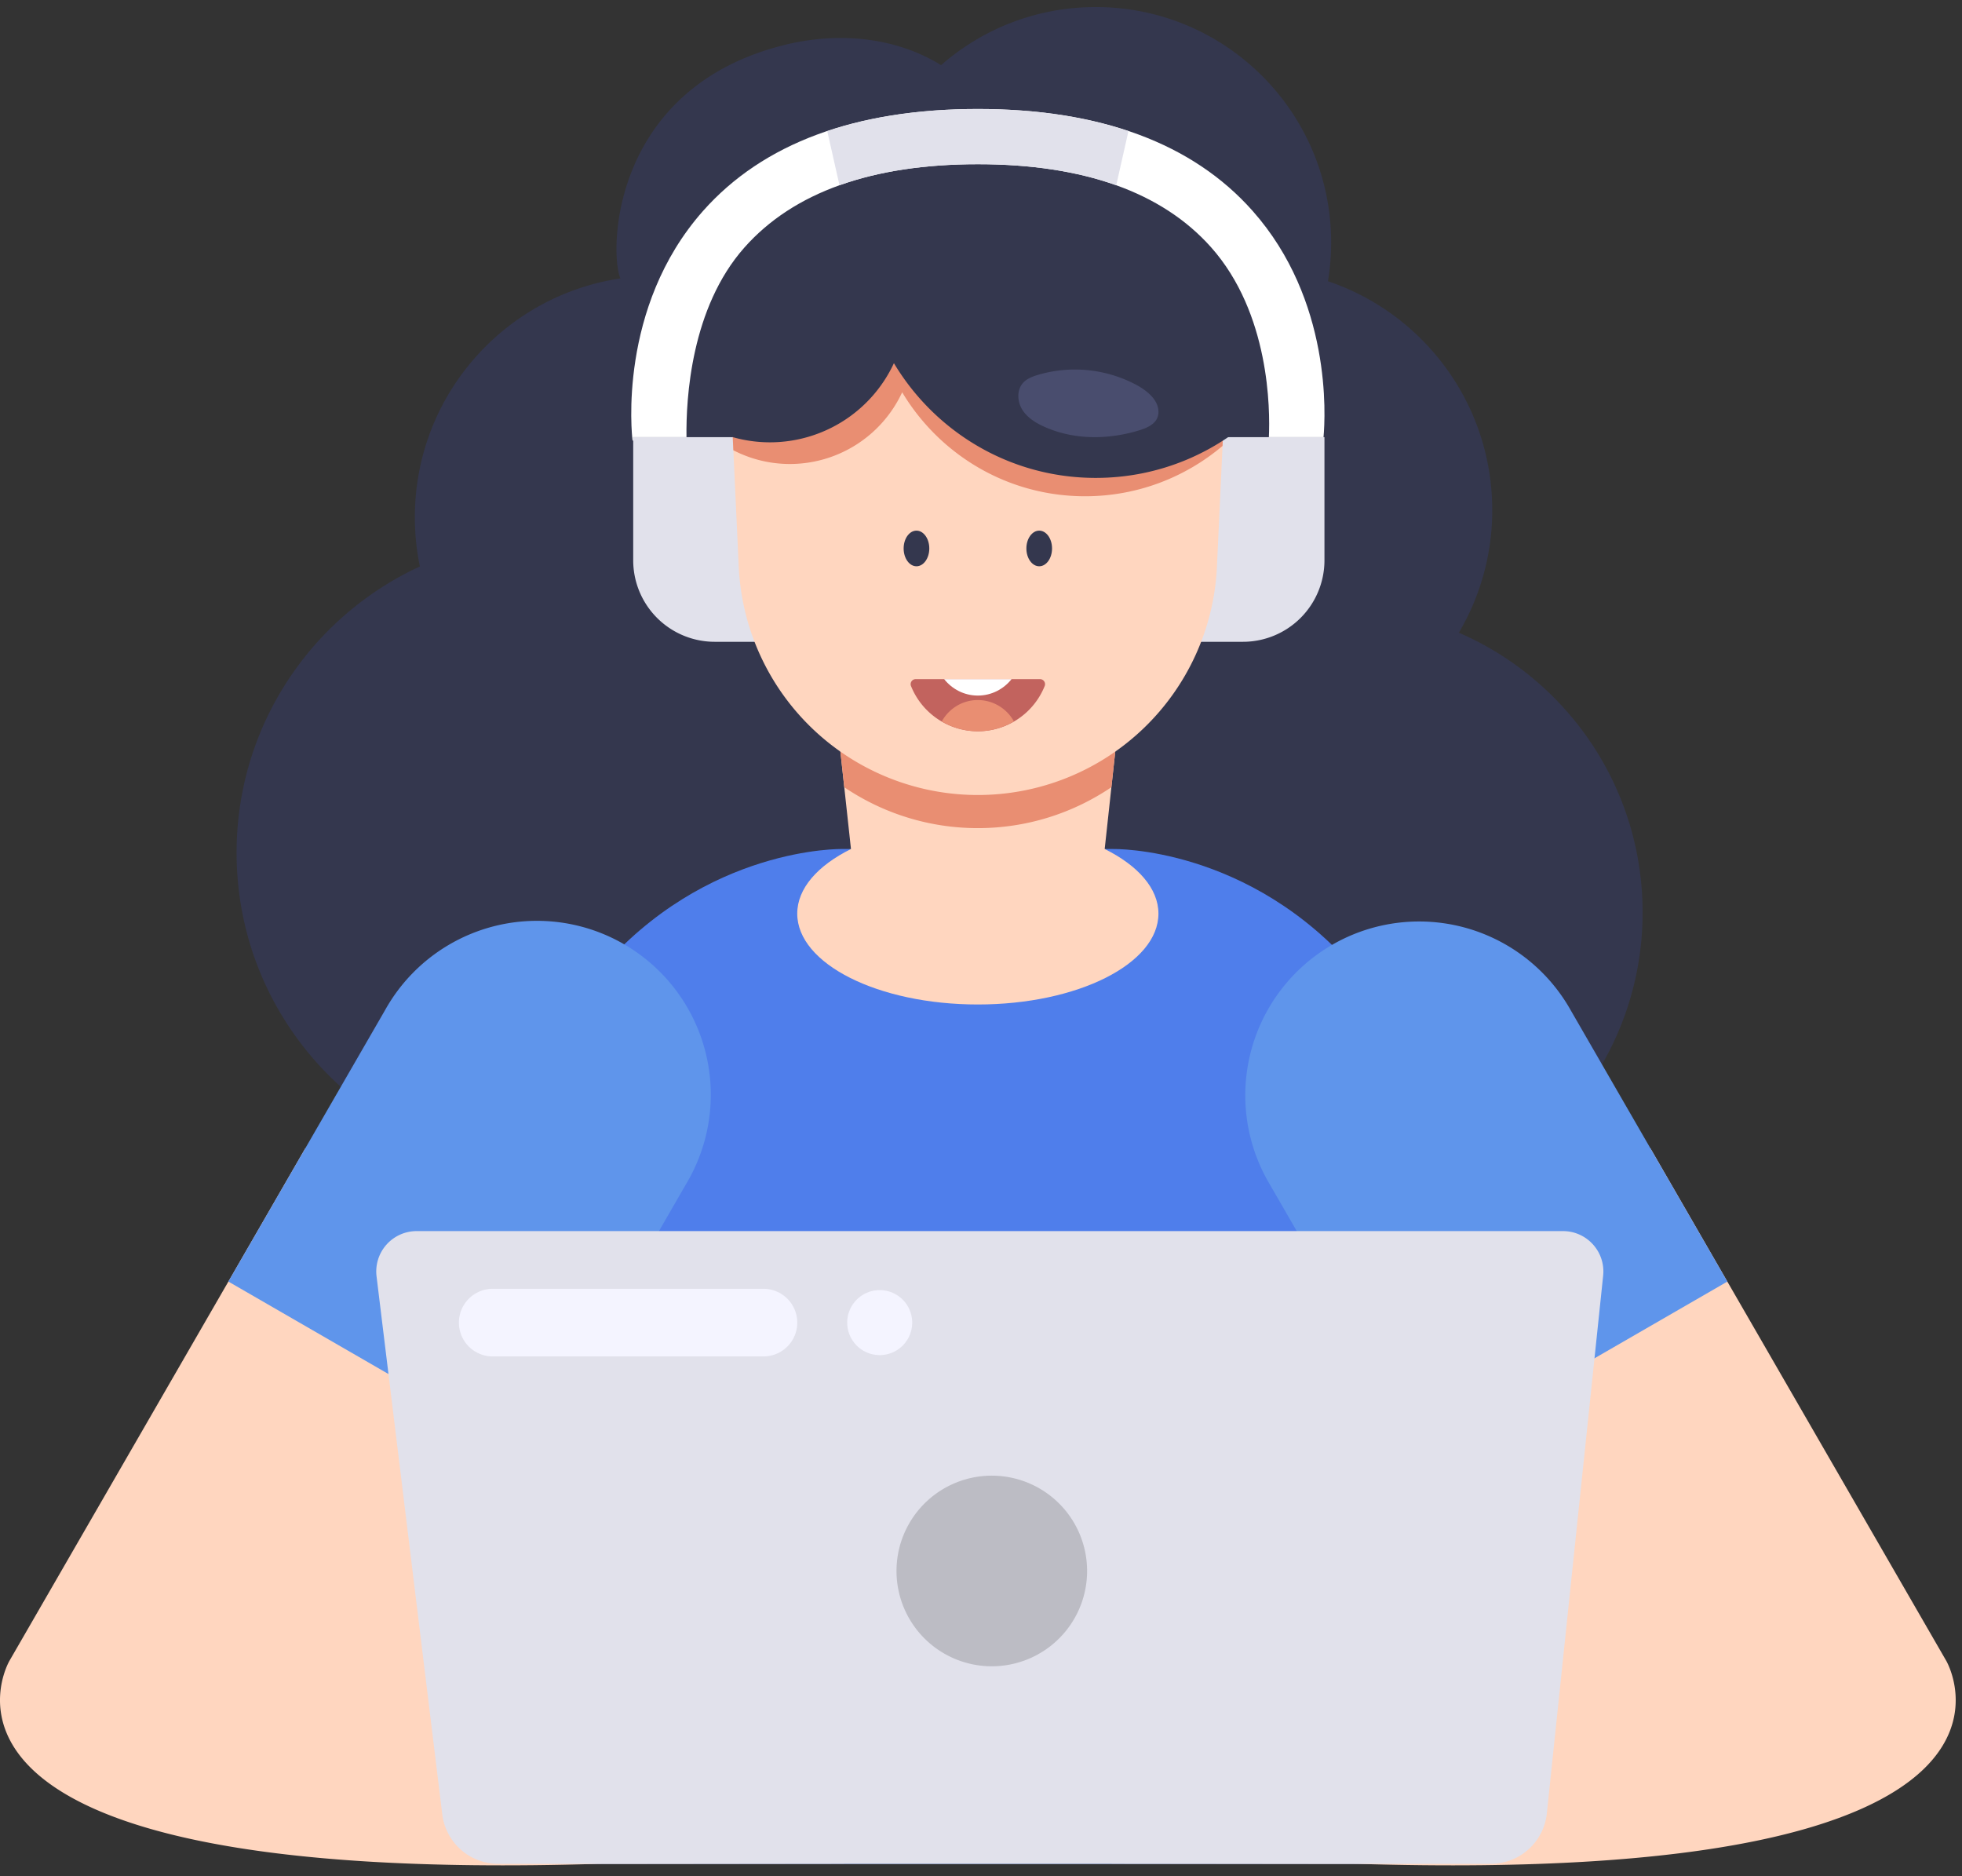 <svg xmlns="http://www.w3.org/2000/svg" width="91" height="87" fill="none"><rect width="100%" height="100%" fill="#333333" stroke="none"/><path fill="#34374E" d="M67.662 29.342a11.147 11.147 0 0 0 1.55-5.684c0-6.187-5.015-11.202-11.202-11.202-1.46 0-2.855.283-4.134.791-2.684-3.628-6.86-4.137-6.86-4.137 0-5.256-5.103-8.492-10.84-6.972-7.88 2.088-7.91 9.608-7.401 10.773-5.395.805-9.534 5.457-9.534 11.077 0 .782.08 1.544.233 2.281-5.017 2.314-8.501 7.384-8.501 13.272 0 8.069 6.54 14.61 14.61 14.61H53.46l.048-.6a14.06 14.06 0 0 0 8.553 2.886c7.801 0 14.125-6.325 14.125-14.126 0-5.811-3.51-10.8-8.523-12.97Z"/><path fill="#4F7EEB" d="M51.634 39.371H39.073S13.768 38.8 24.636 86.432h41.435c10.868-47.633-14.437-47.06-14.437-47.06Z"/><path fill="#FFD6BF" d="M42.365 76.61c-.7-2.6-3.355-4.39-6.029-4.079.283-.864-.3-1.855-1.14-2.205-.838-.35-1.832-.148-2.603.334-.772.48-1.277 1.46-1.791 2.21l-9.644-.27 6.604-12.504-13.602-6.845L.439 77.016s-6.117 10.44 27.323 9.416l11.38-.013a11.396 11.396 0 0 0 3.425-7.895c.01-.644-.034-1.293-.202-1.915Z"/><path fill="#5F95EB" d="M24.557 67.494 10.592 59.43l7.27-12.591a8.063 8.063 0 1 1 13.964 8.062l-7.27 12.592Z"/><path fill="#FFD6BF" d="M48.344 76.61c.7-2.6 3.355-4.39 6.029-4.079-.283-.864.3-1.855 1.139-2.205.84-.35 1.833-.148 2.604.334.772.48 1.277 1.46 1.791 2.21l9.644-.27-6.604-12.504 13.602-6.845 13.72 23.765s6.118 10.44-27.322 9.416l-11.381-.013a11.396 11.396 0 0 1-3.424-7.895c-.01-.644.034-1.293.202-1.915Z"/><path fill="#5F95EB" d="m66.152 67.494 13.965-8.063-7.27-12.591a8.063 8.063 0 1 0-13.965 8.062l7.27 12.592Z"/><path fill="#FFD6BF" d="m51.237 39.371.907-8.353H38.563l.906 8.353c-1.538.764-2.492 1.824-2.492 2.997 0 2.327 3.75 4.213 8.376 4.213 4.626 0 8.377-1.886 8.377-4.213 0-1.172-.955-2.233-2.492-2.997Z"/><path fill="#E1E1EB" d="M33.15 29.762h2.167v-9.49h-5.948v5.71a3.78 3.78 0 0 0 3.78 3.78ZM55.482 29.762h2.168a3.78 3.78 0 0 0 3.78-3.78v-5.71h-5.948v9.49Z"/><path fill="#E98E72" d="M45.353 38.403c2.291 0 4.422-.701 6.195-1.897l.596-5.488H38.563l.595 5.488a11.047 11.047 0 0 0 6.195 1.897Z"/><path fill="#FFD6BF" d="M45.354 36.867a11.101 11.101 0 0 1-11.09-10.588L33.73 14.76h23.247l-.534 11.52a11.101 11.101 0 0 1-11.09 10.587Z"/><path fill="#E98E72" d="M34.014 20.88a5.716 5.716 0 0 0 2.622.637 5.744 5.744 0 0 0 5.208-3.326c1.729 2.885 4.876 4.822 8.483 4.822 2.43 0 4.653-.88 6.376-2.334l.274-5.919H33.73l.283 6.12Z"/><path fill="#34374E" d="M50.822.327c-5.45 0-9.954 3.997-10.772 9.217a6.316 6.316 0 0 0-4.336-1.722 6.344 6.344 0 1 0 0 12.69 6.34 6.34 0 0 0 5.747-3.67c1.907 3.182 5.38 5.32 9.361 5.32 6.03 0 10.918-4.888 10.918-10.918 0-6.03-4.888-10.917-10.918-10.917Z"/><path fill="#fff" d="M56.165 11.46c2.73 3.064 2.746 7.525 2.687 8.812h2.534c.09-.984.38-6.354-3.287-10.491-2.78-3.137-7.068-4.727-12.745-4.727-5.676 0-9.964 1.59-12.745 4.727-3.966 4.475-3.302 10.395-3.272 10.645l.032.01v-.164h2.471c-.025-1.8.21-6 2.686-8.793 2.273-2.564 5.916-3.864 10.828-3.864 4.9 0 8.537 1.294 10.811 3.845Z"/><path fill="#C2635E" d="M42.47 31.493a.234.234 0 0 0-.214.327 3.34 3.34 0 0 0 6.195 0 .234.234 0 0 0-.213-.327h-5.769Z"/><path fill="#E98E72" d="M43.68 33.455a3.309 3.309 0 0 0 1.673.458c.612 0 1.181-.17 1.674-.458a1.916 1.916 0 0 0-1.674-.992c-.722 0-1.344.403-1.673.992Z"/><path fill="#fff" d="M46.917 31.493H43.79c.368.462.928.763 1.564.763s1.196-.301 1.564-.763Z"/><path fill="#34374E" d="M42.507 26.26c.328 0 .595-.37.595-.827 0-.456-.267-.826-.595-.826-.329 0-.595.37-.595.826 0 .457.266.827.595.827ZM48.2 26.26c.329 0 .595-.37.595-.827 0-.456-.266-.826-.595-.826-.328 0-.595.37-.595.826 0 .457.267.827.595.827Z"/><path fill="#E1E1EB" d="M38.936 8.59c1.812-.648 3.956-.975 6.418-.975 2.463 0 4.606.327 6.418.976l.567-2.511c-2.023-.68-4.352-1.026-6.985-1.026-2.632 0-4.962.346-6.985 1.026l.567 2.51Z"/><path fill="#494D6E" d="M48.486 19.812c-.412-.179-.819-.421-1.062-.8-.243-.378-.276-.92.024-1.255.175-.195.43-.293.68-.369a6.065 6.065 0 0 1 4.571.456c.471.253 1.075.708 1.029 1.32-.039.51-.572.7-.995.823-1.395.403-2.901.41-4.247-.175Z"/><path fill="#E1E1EB" d="M69.145 86.432H23.108a2.614 2.614 0 0 1-2.595-2.297L17.465 59.19a1.873 1.873 0 0 1 1.86-2.1h53.168c1.112 0 1.979.962 1.863 2.068L71.745 84.09a2.614 2.614 0 0 1-2.6 2.341Z"/><path fill="#BCBCC4" d="M45.907 77.27a4.42 4.42 0 1 0 0-8.838 4.42 4.42 0 0 0 0 8.838Z"/><path fill="#F4F4FF" d="M35.41 59.766H22.853a1.568 1.568 0 1 0 0 3.136H35.41a1.568 1.568 0 0 0 0-3.136ZM40.763 62.84a1.507 1.507 0 1 0 0-3.013 1.507 1.507 0 0 0 0 3.013Z"/></svg>